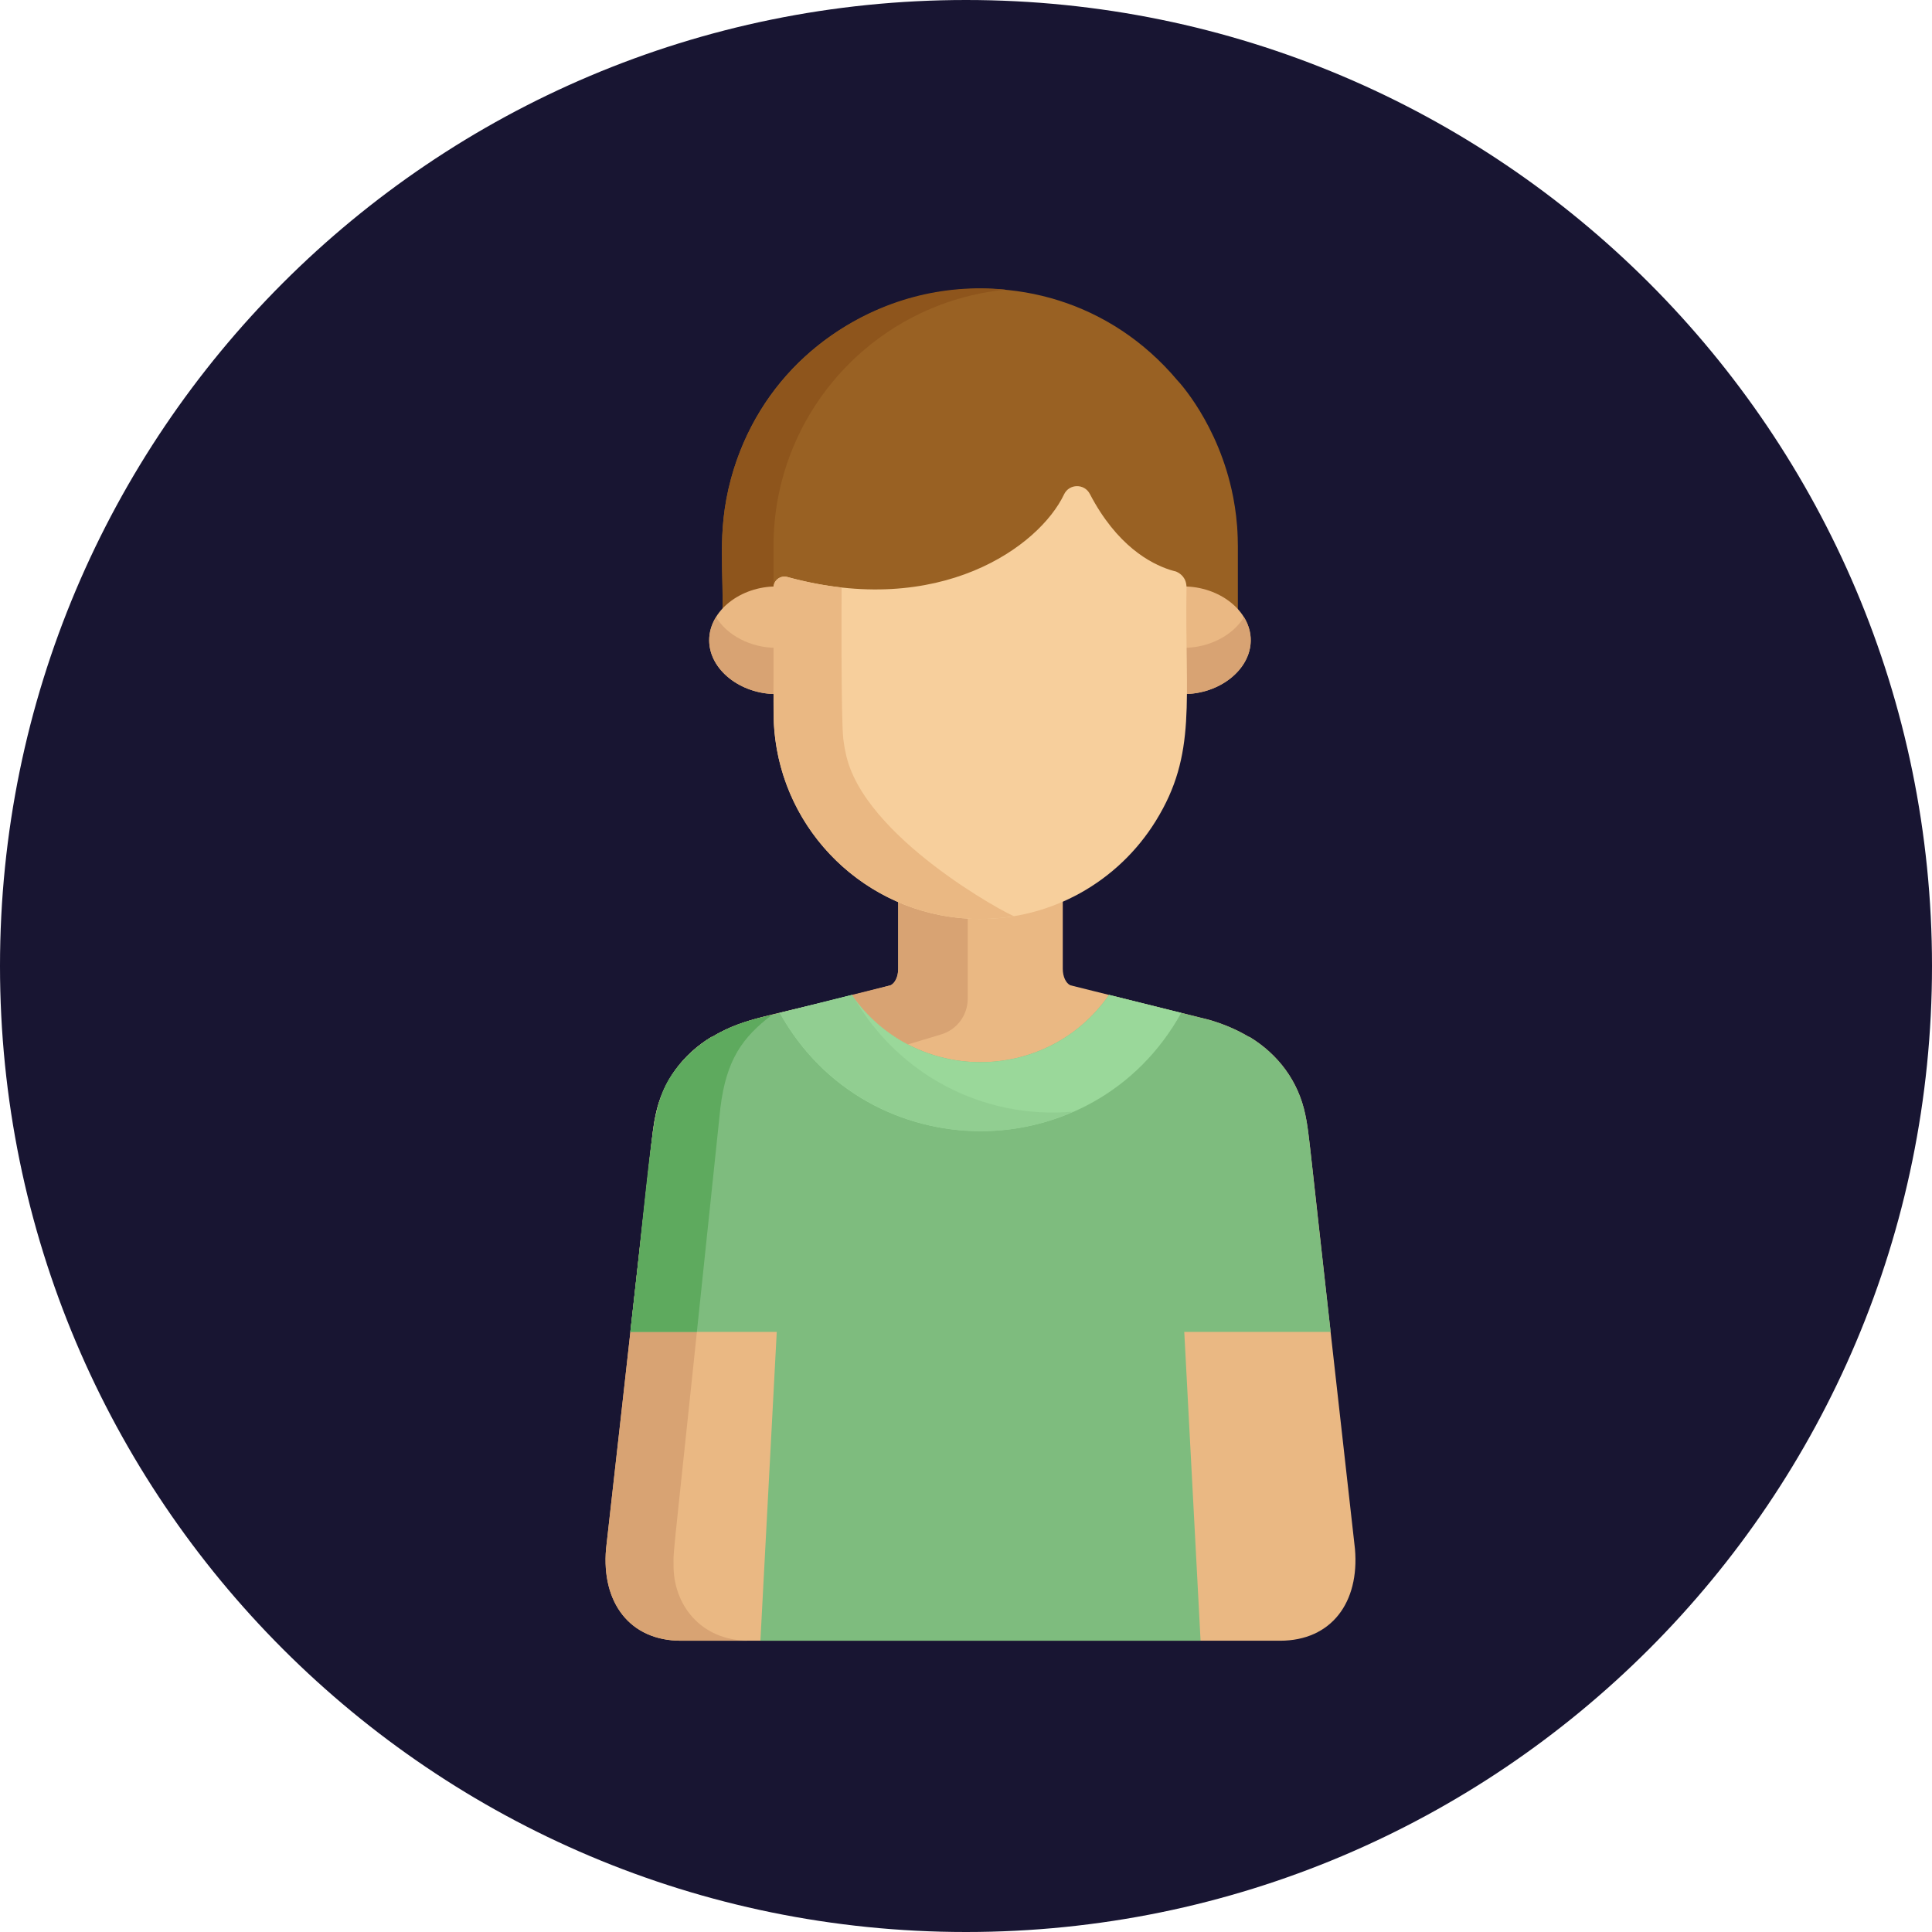 <svg width="67" height="67" viewBox="0 0 67 67" fill="none" xmlns="http://www.w3.org/2000/svg">
<g clip-path="url(#clip0_2022_542)">
<path d="M33.5 67C52.002 67 67 52.002 67 33.5C67 14.998 52.002 0 33.5 0C14.998 0 0 14.998 0 33.5C0 52.002 14.998 67 33.5 67Z" fill="#181532"/>
<path d="M42.922 18.633C42.918 18.505 42.911 18.378 42.902 18.251L42.901 18.244C42.893 18.143 42.883 18.042 42.872 17.941C42.87 17.92 42.867 17.898 42.865 17.877C42.853 17.774 42.839 17.672 42.823 17.569L42.822 17.566C42.807 17.465 42.789 17.363 42.77 17.262L42.76 17.212C42.265 14.691 40.827 13.183 40.835 13.195C36.194 7.671 27.233 9.67 25.351 16.6C24.83 18.525 25.133 19.853 25.04 21.593H42.928V18.945C42.928 18.84 42.926 18.736 42.922 18.633Z" fill="#996123"/>
<path d="M34.876 10.045C30.46 9.603 26.475 12.456 25.351 16.6C24.83 18.525 25.133 19.853 25.04 21.593H26.824V18.945C26.824 14.319 30.333 10.495 34.876 10.045Z" fill="#8E551C"/>
<path d="M46.989 53.717C45.322 38.961 45.416 39.378 45.267 38.656C45.025 37.485 44.319 36.562 43.34 35.964L43.306 35.955C42.889 35.706 42.424 35.509 41.925 35.365L37.12 34.169C36.964 34.098 36.856 33.866 36.856 33.6V30.986C35.073 31.776 32.963 31.791 31.15 31.001V33.6C31.15 33.866 31.042 34.098 30.885 34.169C26.821 35.252 25.917 35.226 24.7 35.955L24.666 35.964C23.69 36.56 22.982 37.482 22.739 38.656C22.589 39.379 22.692 38.879 21.017 53.717C20.857 55.566 21.832 56.899 23.618 56.899H44.388C46.172 56.899 47.149 55.572 46.989 53.717Z" fill="#EAB883"/>
<path d="M23.358 54.228C23.349 53.682 23.319 54.38 24.982 38.423C25.185 36.757 25.743 35.975 26.775 35.192C26.523 35.27 25.641 35.392 24.7 35.955L24.666 35.964C23.69 36.56 22.982 37.482 22.739 38.656C22.589 39.379 22.692 38.879 21.017 53.717C20.857 55.569 21.835 56.899 23.618 56.899H25.977C24.276 56.899 23.329 55.619 23.358 54.228Z" fill="#D8A373"/>
<path d="M45.267 38.656C45.025 37.485 44.319 36.562 43.339 35.964L43.305 35.955C42.888 35.705 42.424 35.509 41.924 35.365L38.461 34.502C36.299 37.613 31.707 37.614 29.545 34.502C26.733 35.267 25.86 35.261 24.7 35.955L24.666 35.964C23.69 36.56 22.981 37.482 22.738 38.656C22.594 39.354 22.633 39.405 21.859 46.188H26.937L26.37 56.899H41.635L41.069 46.188H46.146C45.363 39.316 45.413 39.359 45.267 38.656Z" fill="#7EBC7E"/>
<path d="M21.859 46.188H24.167L24.982 38.423C25.185 36.757 25.743 35.976 26.775 35.192C26.501 35.276 25.658 35.382 24.7 35.955L24.666 35.964C24.356 36.153 23.888 36.521 23.549 36.936C22.542 38.169 22.695 38.896 21.859 46.188Z" fill="#5EAA5E"/>
<path d="M43.372 22.204C43.372 23.235 42.28 24.07 41.049 24.07V20.338C42.28 20.338 43.372 21.173 43.372 22.204ZM24.594 22.204C24.594 23.235 25.686 24.07 26.917 24.07V20.338C25.686 20.338 24.594 21.173 24.594 22.204Z" fill="#EAB883"/>
<path d="M41.052 22.466V24.07C42.677 24.07 43.913 22.661 43.141 21.402C42.755 22.031 41.94 22.466 41.052 22.466ZM24.831 21.402C24.052 22.672 25.308 24.07 26.92 24.07V22.466C26.032 22.466 25.216 22.031 24.831 21.402Z" fill="#D8A373"/>
<path d="M40.964 35.126L38.461 34.503C36.299 37.613 31.708 37.614 29.545 34.503L27.043 35.126C30.069 40.586 37.929 40.601 40.964 35.126Z" fill="#9AD89A"/>
<path d="M29.617 34.602C29.593 34.569 29.569 34.536 29.545 34.503L27.043 35.126C29.069 38.781 33.514 40.196 37.224 38.549C34.067 38.832 31.143 37.242 29.617 34.602Z" fill="#91CE91"/>
<path d="M31.487 36.219L32.641 35.872C32.906 35.792 33.139 35.63 33.304 35.407C33.469 35.185 33.559 34.916 33.559 34.639V31.573C32.697 31.522 31.894 31.326 31.148 31.001V33.6C31.148 33.865 31.04 34.098 30.883 34.169L29.543 34.502C30.043 35.223 30.71 35.811 31.487 36.219Z" fill="#D8A373"/>
<path d="M40.784 19.82C40.713 19.803 40.643 19.783 40.573 19.761H40.573C39.897 19.544 38.729 18.922 37.794 17.128C37.604 16.763 37.078 16.772 36.901 17.143C36.042 18.951 32.589 21.456 27.303 20.01C27.069 19.946 26.826 20.117 26.826 20.376C26.844 24.689 26.784 24.853 26.886 25.639C27.339 29.129 30.314 31.85 33.944 31.869C36.464 31.884 38.772 30.585 40.08 28.472C41.523 26.141 41.084 24.305 41.147 20.376C41.147 20.045 40.948 19.891 40.784 19.82Z" fill="#F7CF9C"/>
<path d="M29.327 26.111C29.308 26.019 29.283 25.918 29.247 25.639C29.16 24.97 29.187 20.388 29.187 20.374C28.589 20.308 27.961 20.189 27.305 20.01C27.071 19.946 26.828 20.117 26.828 20.376V24.709C26.828 25.024 26.849 25.335 26.888 25.639C27.403 29.609 31.124 32.442 35.168 31.771C34.989 31.741 29.907 29.031 29.327 26.111Z" fill="#EAB883"/>
</g>
<defs>
<clipPath id="clip0_2022_542">
<rect width="67" height="67" fill="white"/>
</clipPath>
</defs>
</svg>
